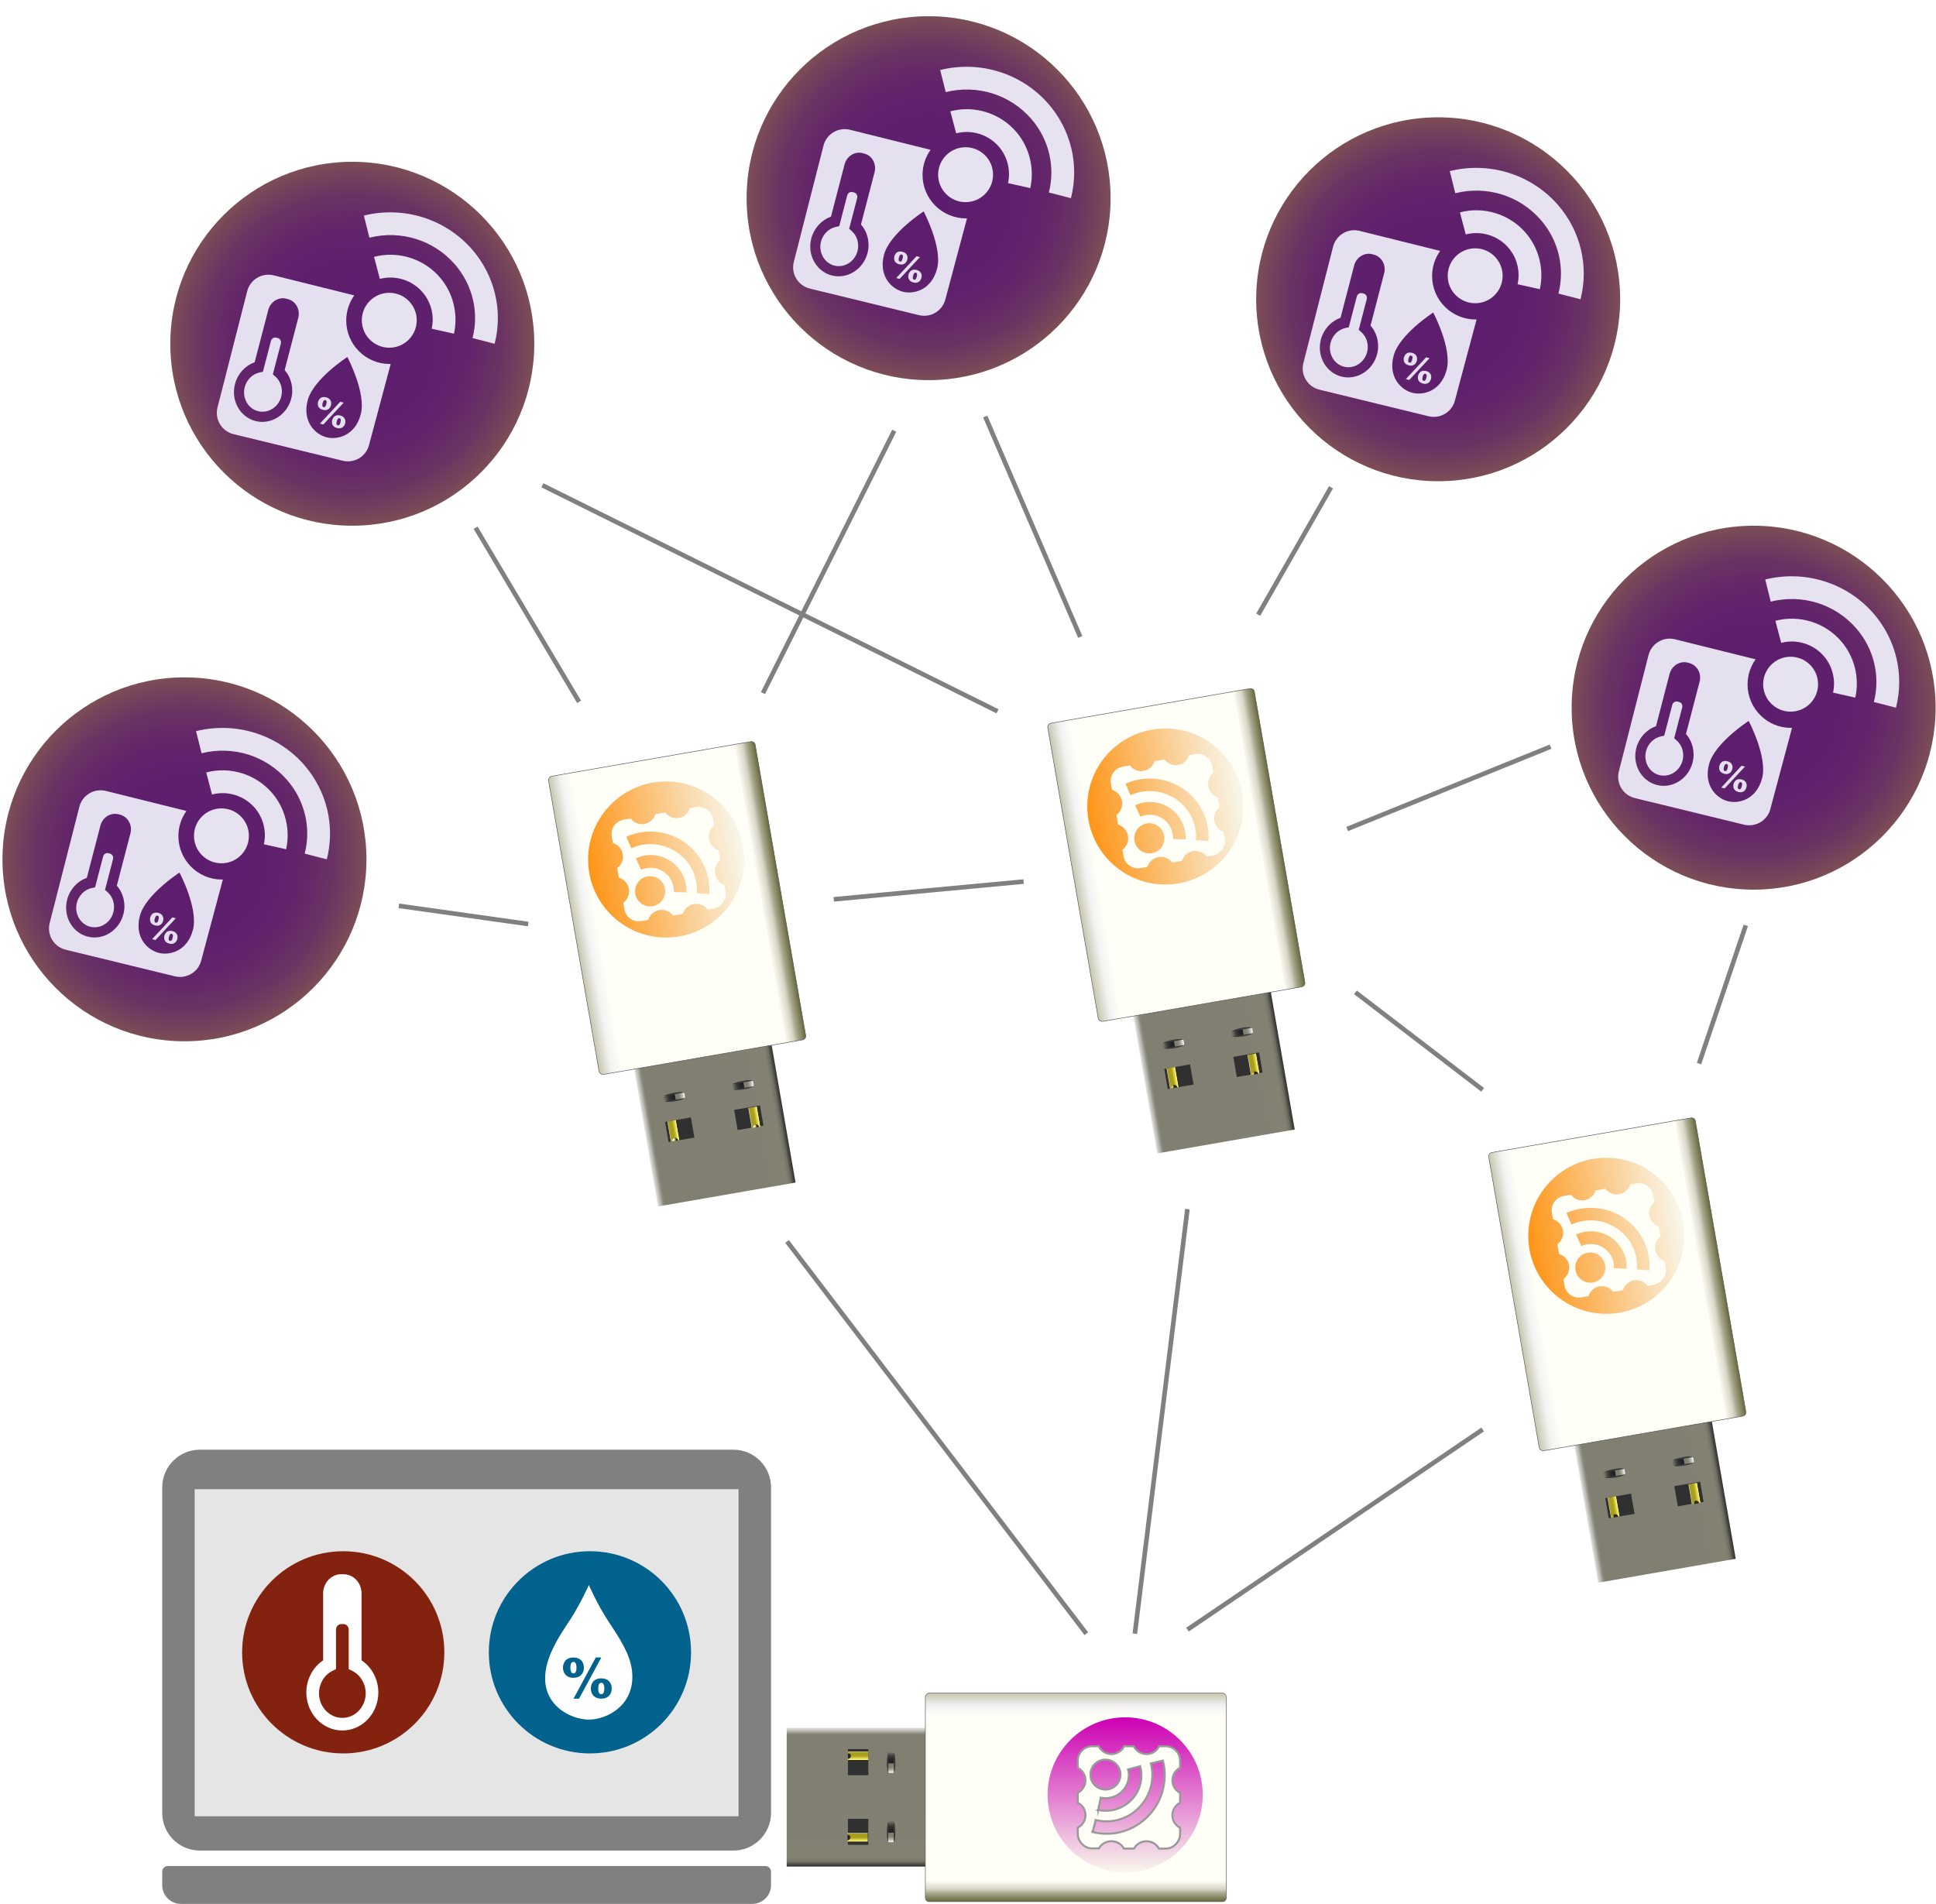 <?xml version="1.0" encoding="UTF-8"?><svg id="a" xmlns="http://www.w3.org/2000/svg" xmlns:xlink="http://www.w3.org/1999/xlink" viewBox="0 0 957.41 941.65"><defs><style>.by,.bz,.ca,.cb,.cc,.cd,.ce{stroke-miterlimit:10;}.by,.cc{fill:none;}.by,.cd{stroke:gray;stroke-width:2.27px;}.cf{filter:url(#bu);}.bz{fill:url(#m);}.bz,.ca,.cb,.ce{stroke:#585858;}.bz,.ca,.ce{stroke-width:.27px;}.ca{fill:url(#z);}.cg{filter:url(#ao);}.cg,.ch,.ci,.cj,.ck,.cl,.cm,.cn,.co,.cp,.cq,.cr,.cs,.ct,.cu,.cv,.cw,.cx,.cy,.cz,.da,.db,.dc,.dd,.de,.df,.dg,.dh,.di,.dj,.dk,.dl,.dm,.dn,.do,.dp,.dq,.dr,.ds,.dt,.du,.dv,.dw,.dx,.dy,.dz,.ea,.eb,.ec,.ed,.ee,.ef,.eg,.eh,.ei,.ej,.ek,.el{stroke-width:0px;}.cg,.ch,.cj,.cp{fill:#fffef7;}.ch{filter:url(#ab);}.ci{opacity:.5;}.ci,.cd{fill:#ccc;}.cj{filter:url(#o);}.cb{fill:url(#bs);stroke-width:.26px;}.cc{stroke:#999;}.ce{fill:url(#am);}.ck{fill:#83230f;}.cl{fill:gray;}.cm{fill:#3b3b3b;}.cn{fill:#303030;}.co{fill:#fff;}.cq{fill:#e6e2f0;}.cr{fill:#e5e0ef;}.cs{fill:#00628d;}.ct{fill:url(#ah);}.cu{fill:url(#ag);}.cv{fill:url(#aa);}.cw{fill:url(#af);}.cx{fill:url(#ae);}.cy{fill:url(#aj);}.cz{fill:url(#ai);}.da{fill:url(#ad);}.db{fill:url(#an);}.dc{fill:url(#at);}.dd{fill:url(#bj);}.de{fill:url(#bo);}.df{fill:url(#bm);}.dg{fill:url(#bn);}.dh{fill:url(#bk);}.di{fill:url(#bc);}.dj{fill:url(#bq);}.dk{fill:url(#br);}.dl{fill:url(#bt);}.dm{fill:url(#bl);}.dn{fill:url(#bp);}.do{fill:url(#az);}.dp{fill:url(#aw);}.dq{fill:url(#aq);}.dr{fill:url(#ak);}.ds{fill:url(#al);}.dt{fill:url(#v);}.du{fill:url(#e);}.dv{fill:url(#y);}.dw{fill:url(#x);}.dx{fill:url(#w);}.dy{fill:url(#u);}.dz{fill:url(#t);}.ea{fill:url(#f);}.eb{fill:url(#d);}.ec{fill:url(#s);}.ed{fill:url(#j);}.ee{fill:url(#q);}.ef{fill:url(#r);}.eg{fill:url(#i);}.eh{fill:url(#h);}.ei{fill:url(#g);}.ej{fill:url(#k);}.ek{fill:url(#n);}.el{fill:url(#l);}</style><linearGradient id="d" x1="301.81" y1="608.61" x2="301.81" y2="539.31" gradientTransform="translate(26.22 832.29) rotate(-90)" gradientUnits="userSpaceOnUse"><stop offset="0" stop-color="#222122"/><stop offset="0" stop-color="#302f2e"/><stop offset=".02" stop-color="#53524b"/><stop offset=".03" stop-color="#6d6c61"/><stop offset=".05" stop-color="#7d7c6d"/><stop offset=".06" stop-color="#828172"/><stop offset=".51" stop-color="#807f72"/><stop offset=".88" stop-color="#807f72"/><stop offset=".94" stop-color="#807f72"/><stop offset=".95" stop-color="#868579"/><stop offset=".96" stop-color="#96968b"/><stop offset=".97" stop-color="#b2b1a9"/><stop offset=".99" stop-color="#d7d7d3"/><stop offset="1" stop-color="#fff"/></linearGradient><linearGradient id="e" x1="319.08" y1="557.3" x2="319.08" y2="551.72" gradientTransform="translate(23.55 835.88) rotate(-90)" gradientUnits="userSpaceOnUse"><stop offset="0" stop-color="#222122"/><stop offset=".28" stop-color="#252424"/><stop offset=".47" stop-color="#2e2d2c"/><stop offset=".64" stop-color="#3d3c39"/><stop offset=".79" stop-color="#53524b"/><stop offset=".93" stop-color="#6e6d63"/><stop offset="1" stop-color="#807f72"/></linearGradient><linearGradient id="f" x1="319.11" y1="562.06" x2="319.11" y2="557.29" gradientTransform="translate(86.37 926.1) rotate(-99.86)" gradientUnits="userSpaceOnUse"><stop offset="0" stop-color="#fff"/><stop offset=".15" stop-color="#d7d7d3"/><stop offset=".31" stop-color="#b2b1a9"/><stop offset=".46" stop-color="#96968b"/><stop offset=".59" stop-color="#868579"/><stop offset=".68" stop-color="#807f72"/><stop offset="1" stop-color="#7e7d70"/></linearGradient><linearGradient id="g" x1="302.71" y1="555.75" x2="302.71" y2="551.36" gradientTransform="translate(26.37 835.8) rotate(-90)" gradientUnits="userSpaceOnUse"><stop offset="0" stop-color="#222122"/><stop offset="0" stop-color="#474530"/><stop offset=".02" stop-color="#7e7a44"/><stop offset=".03" stop-color="#aca655"/><stop offset=".05" stop-color="#d0c963"/><stop offset=".06" stop-color="#eae26c"/><stop offset=".07" stop-color="#faf172"/><stop offset=".08" stop-color="#fff674"/><stop offset=".32" stop-color="#ccc340"/><stop offset=".51" stop-color="#a99f1c"/><stop offset=".88" stop-color="#a89e1e"/><stop offset=".91" stop-color="#a89e1f"/><stop offset=".92" stop-color="#aba127"/><stop offset=".93" stop-color="#b4ab3d"/><stop offset=".95" stop-color="#c1ba61"/><stop offset=".97" stop-color="#d5d092"/><stop offset=".99" stop-color="#edebd1"/><stop offset="1" stop-color="#fff"/></linearGradient><radialGradient id="h" cx="298.38" cy="538.46" fx="298.38" fy="538.46" r="1.81" gradientTransform="translate(41.28 933.93) rotate(-99.86) scale(1 1.11)" gradientUnits="userSpaceOnUse"><stop offset=".22" stop-color="#fff"/><stop offset=".26" stop-color="#f9f8f0"/><stop offset=".33" stop-color="#eae7c7"/><stop offset=".42" stop-color="#d1cc86"/><stop offset=".53" stop-color="#afa62c"/><stop offset=".55" stop-color="#a99f1c"/><stop offset=".64" stop-color="#857d1d"/><stop offset=".83" stop-color="#292821"/><stop offset=".84" stop-color="#282721"/></radialGradient><linearGradient id="i" x1="319.04" y1="591.75" x2="319.04" y2="586.17" gradientTransform="translate(23.05 829.98) rotate(-90)" xlink:href="#e"/><linearGradient id="j" x1="319.04" y1="596.51" x2="319.04" y2="591.75" xlink:href="#f"/><linearGradient id="k" x1="302.45" y1="596.33" x2="302.45" y2="591.94" gradientTransform="translate(25.82 828.85) rotate(-90)" xlink:href="#g"/><radialGradient id="l" cx="298.14" cy="587.55" fx="298.14" fy="587.55" r="1.81" gradientTransform="translate(27.44 936.34) rotate(-99.86) scale(1 1.11)" xlink:href="#h"/><linearGradient id="m" x1="410.99" y1="626.05" x2="410.99" y2="522.33" gradientTransform="translate(86.37 926.1) rotate(-99.86)" gradientUnits="userSpaceOnUse"><stop offset="0" stop-color="#616135"/><stop offset="0" stop-color="#68683d"/><stop offset=".04" stop-color="#a8a78c"/><stop offset=".06" stop-color="#d7d6c6"/><stop offset=".09" stop-color="#f4f3e9"/><stop offset=".1" stop-color="#fffef7"/><stop offset=".89" stop-color="#fffef7"/><stop offset=".94" stop-color="#f2f2f2"/><stop offset="1" stop-color="#c7c6af"/></linearGradient><linearGradient id="n" x1="435.55" y1="611.54" x2="435.55" y2="534.37" gradientTransform="translate(86.37 926.1) rotate(-99.86)" gradientUnits="userSpaceOnUse"><stop offset="0" stop-color="#f8f7ec"/><stop offset="1" stop-color="#fe9517"/></linearGradient><filter id="o"><feGaussianBlur in="SourceAlpha" result="blur" stdDeviation="2"/><feOffset dx="2" dy="2" in="blur" result="offsetBlurredAlpha"/><feMerge><feMergeNode in="offsetBlurredAlpha"/><feMergeNode in="SourceGraphic"/></feMerge></filter><linearGradient id="q" x1="318.24" y1="360.9" x2="318.24" y2="291.61" gradientTransform="translate(27.07 874.94) rotate(-90)" xlink:href="#d"/><linearGradient id="r" x1="335.5" y1="309.59" x2="335.5" y2="304.01" gradientTransform="translate(24.4 878.53) rotate(-90)" xlink:href="#e"/><linearGradient id="s" x1="335.54" y1="314.35" x2="335.54" y2="309.59" xlink:href="#f"/><linearGradient id="t" x1="319.13" y1="308.04" x2="319.13" y2="303.65" gradientTransform="translate(27.21 878.45) rotate(-90)" xlink:href="#g"/><radialGradient id="u" cx="314.81" cy="315.9" fx="314.81" fy="315.9" r="1.81" xlink:href="#h"/><linearGradient id="v" x1="335.47" y1="344.05" x2="335.47" y2="338.47" gradientTransform="translate(23.89 872.63) rotate(-90)" xlink:href="#e"/><linearGradient id="w" x1="335.47" y1="348.81" x2="335.47" y2="344.04" xlink:href="#f"/><linearGradient id="x" x1="318.87" y1="348.62" x2="318.87" y2="344.23" gradientTransform="translate(26.66 871.5) rotate(-90)" xlink:href="#g"/><radialGradient id="y" cx="314.57" cy="364.99" fx="314.57" fy="364.99" r="1.81" gradientTransform="translate(27.44 936.34) rotate(-99.86) scale(1 1.11)" xlink:href="#h"/><linearGradient id="z" x1="427.42" y1="378.34" x2="427.42" y2="274.62" xlink:href="#m"/><linearGradient id="aa" x1="451.98" y1="363.83" x2="451.98" y2="286.66" xlink:href="#n"/><filter id="ab"><feGaussianBlur in="SourceAlpha" result="blur" stdDeviation="2"/><feOffset dx="2" dy="2" in="blur" result="offsetBlurredAlpha"/><feMerge><feMergeNode in="offsetBlurredAlpha"/><feMergeNode in="SourceGraphic"/></feMerge></filter><linearGradient id="ad" x1="55.28" y1="787.12" x2="55.28" y2="717.82" gradientTransform="translate(65.79 798.09) rotate(-90)" xlink:href="#d"/><linearGradient id="ae" x1="72.54" y1="735.81" x2="72.54" y2="730.23" gradientTransform="translate(63.12 801.68) rotate(-90)" xlink:href="#e"/><linearGradient id="af" x1="72.58" y1="740.56" x2="72.58" y2="735.8" xlink:href="#f"/><linearGradient id="ag" x1="56.18" y1="734.26" x2="56.18" y2="729.87" gradientTransform="translate(65.94 801.6) rotate(-90)" xlink:href="#g"/><radialGradient id="ah" cx="51.85" cy="698.85" fx="51.85" fy="698.85" r="1.81" xlink:href="#h"/><linearGradient id="ai" x1="72.51" y1="770.26" x2="72.51" y2="764.68" gradientTransform="translate(62.62 795.78) rotate(-90)" xlink:href="#e"/><linearGradient id="aj" x1="72.51" y1="775.02" x2="72.51" y2="770.26" xlink:href="#f"/><linearGradient id="ak" x1="55.91" y1="774.84" x2="55.91" y2="770.45" gradientTransform="translate(65.39 794.65) rotate(-90)" xlink:href="#g"/><radialGradient id="al" cx="51.61" cy="747.93" fx="51.61" fy="747.93" r="1.81" gradientTransform="translate(27.44 936.34) rotate(-99.86) scale(1 1.11)" xlink:href="#h"/><linearGradient id="am" x1="164.46" y1="804.56" x2="164.46" y2="700.84" xlink:href="#m"/><linearGradient id="an" x1="189.02" y1="790.05" x2="189.02" y2="712.88" xlink:href="#n"/><filter id="ao"><feGaussianBlur in="SourceAlpha" result="blur" stdDeviation="2"/><feOffset dx="2" dy="2" in="blur" result="offsetBlurredAlpha"/><feMerge><feMergeNode in="offsetBlurredAlpha"/><feMergeNode in="SourceGraphic"/></feMerge></filter><radialGradient id="aq" cx="174.22" cy="170.02" fx="174.22" fy="170.02" r="90" gradientUnits="userSpaceOnUse"><stop offset="0" stop-color="#5d1d6f"/><stop offset=".45" stop-color="#5e1f6d"/><stop offset=".66" stop-color="#63266a"/><stop offset=".82" stop-color="#6b3363"/><stop offset=".95" stop-color="#76455a"/><stop offset="1" stop-color="#7c4e56"/></radialGradient><radialGradient id="at" cx="91.22" cy="425.02" fx="91.22" fy="425.02" xlink:href="#aq"/><radialGradient id="aw" cx="459.22" cy="98.02" fx="459.22" fy="98.02" xlink:href="#aq"/><radialGradient id="az" cx="711.22" cy="148.02" fx="711.22" fy="148.02" xlink:href="#aq"/><radialGradient id="bc" cx="867.22" cy="350.02" fx="867.22" fy="350.02" xlink:href="#aq"/><linearGradient id="bj" x1="423.48" y1="923.19" x2="423.48" y2="854.3" gradientTransform="matrix(1,0,0,1,0,0)" xlink:href="#d"/><linearGradient id="bk" x1="440.64" y1="872.18" x2="440.64" y2="866.63" gradientTransform="matrix(1,0,0,1,0,0)" xlink:href="#e"/><linearGradient id="bl" x1="440.68" y1="876.91" x2="440.68" y2="872.17" gradientTransform="matrix(1,0,0,1,0,0)" xlink:href="#f"/><linearGradient id="bm" x1="424.37" y1="870.64" x2="424.37" y2="866.28" gradientTransform="matrix(1,0,0,1,0,0)" xlink:href="#g"/><radialGradient id="bn" cx="420.07" cy="821.39" fx="420.07" fy="821.39" r="1.8" gradientTransform="translate(0 -45.76) scale(1 1.11)" xlink:href="#h"/><linearGradient id="bo" x1="440.61" y1="906.43" x2="440.61" y2="900.88" gradientTransform="matrix(1,0,0,1,0,0)" xlink:href="#e"/><linearGradient id="bp" x1="440.61" y1="911.17" x2="440.61" y2="906.43" gradientTransform="matrix(1,0,0,1,0,0)" xlink:href="#f"/><linearGradient id="bq" x1="424.11" y1="910.98" x2="424.11" y2="906.62" gradientTransform="matrix(1,0,0,1,0,0)" xlink:href="#g"/><radialGradient id="br" cx="419.83" cy="870.27" fx="419.83" fy="870.27" r="1.8" gradientTransform="translate(0 -59.81) scale(1 1.11)" xlink:href="#h"/><linearGradient id="bs" x1="532.02" y1="940.53" x2="532.02" y2="837.42" gradientTransform="matrix(1,0,0,1,0,0)" xlink:href="#m"/><linearGradient id="bt" x1="556.43" y1="926.1" x2="556.43" y2="849.39" gradientUnits="userSpaceOnUse"><stop offset="0" stop-color="#f8f7ec"/><stop offset="1" stop-color="#cd00b4"/></linearGradient><filter id="bu"><feGaussianBlur in="SourceAlpha" result="blur" stdDeviation="2"/><feOffset dx="2" dy="2" in="blur" result="offsetBlurredAlpha"/><feMerge><feMergeNode in="offsetBlurredAlpha"/><feMergeNode in="SourceGraphic"/></feMerge></filter></defs><g id="b"><line class="by" x1="235.22" y1="261.02" x2="286.37" y2="347.13"/><line class="by" x1="389.22" y1="614.02" x2="537.22" y2="808.02"/><line class="by" x1="733.22" y1="707.02" x2="587.22" y2="806.02"/><line class="by" x1="622.22" y1="304.02" x2="658.22" y2="241.02"/><line class="by" x1="587.22" y1="598.02" x2="561.22" y2="808.02"/><line class="by" x1="534.22" y1="315.02" x2="487.22" y2="206.02"/><line class="by" x1="666.22" y1="410.02" x2="766.79" y2="369.31"/><line class="by" x1="197.22" y1="448.02" x2="261.22" y2="457.02"/><g id="c"><rect class="eb" x="565.54" y="495.84" width="69.29" height="69.29" transform="translate(-81.96 110.58) rotate(-9.86)"/><rect class="cn" x="576.51" y="527.5" width="12.96" height="10.12" transform="translate(-82.57 107.67) rotate(-9.86)"/><rect class="cn" x="610.66" y="521.57" width="12.96" height="10.12" transform="translate(-81.05 113.43) rotate(-9.86)"/><path class="cm" d="M585.36,514.66l.28,1.64c.08.45-.27.74-.66.94-1.89.96-5.61,1.64-8.59,1.49-.43-.02-.87-.21-.94-.66l-.28-1.64c-.08-.45.27-.71.66-.94,1.72-.96,7.67-2,8.59-1.49.4.23.87.21.94.66Z"/><rect class="du" x="575.27" y="515.45" width="5.58" height="2.71" transform="translate(-79.94 106.59) rotate(-9.86)"/><path class="ea" d="M585.35,514.59l.3,1.74c.05.29-.14.52-.4.57l-4.18.73s-.03,0-.04-.03l-.46-2.64,4.28-.74c.23,0,.46.15.5.38Z"/><rect class="ei" x="577.73" y="528.04" width="4.37" height="10.12" transform="translate(-82.7 107.15) rotate(-9.86)"/><path class="eh" d="M579.33,538.33c-.14-.8.39-1.56,1.2-1.7s1.56.39,1.7,1.2"/><path class="cm" d="M619.32,508.79l.28,1.64c.08.45-.27.74-.66.94-1.89.96-5.61,1.64-8.59,1.49-.43-.02-.87-.21-.94-.66l-.28-1.64c-.08-.45.27-.71.66-.94,1.72-.96,7.67-2,8.59-1.49.37.23.87.21.94.66Z"/><rect class="eg" x="609.23" y="509.58" width="5.58" height="2.71" transform="translate(-78.44 112.32) rotate(-9.86)"/><path class="ed" d="M619.31,508.76l.3,1.74c.05.29-.14.52-.4.57l-4.18.73s-.03,0-.04-.03l-.46-2.64,4.28-.74c.23,0,.45.12.5.38Z"/><rect class="ej" x="617.74" y="521.35" width="4.37" height="10.12" transform="translate(-80.97 113.9) rotate(-9.86)"/><path class="el" d="M619.35,531.64c-.14-.8.39-1.56,1.2-1.7s1.56.39,1.7,1.2"/><path class="bz" d="M620.3,341.98l25.02,144c.17.98-.55,1.9-1.62,2.09l-98.17,17.06c-1.16.2-2.24-.49-2.42-1.54l-24.96-143.67c-.18-1.05.61-2.06,1.76-2.27l98.19-17.06c1.04-.21,2.04.45,2.2,1.4Z"/><circle class="ek" cx="576.29" cy="398.89" r="38.59"/><path class="cj" d="M598.52,404.02c-.44-2.55.52-5.13,2.56-6.74l-.86-4.96c-3.7-1.3-5.63-5.35-4.36-9.05.44-1.24,1.19-2.34,2.24-3.18l-.62-3.56c-.62-3.56-4.62-6.22-8.24-5.59l-3.16.55c-1.14,3.71-5.05,5.76-8.72,4.62-1.42-.44-2.64-1.33-3.53-2.49l-4.84.84c-1.14,3.71-5.05,5.76-8.72,4.62-1.42-.44-2.64-1.33-3.53-2.49l-3.53.61c-3.89.68-6.51,4.39-5.82,8.31l.55,3.19c3.7,1.08,5.82,5,4.74,8.7-.43,1.48-1.33,2.8-2.58,3.71l.83,4.77c3.7,1.08,5.82,5,4.74,8.7-.43,1.48-1.33,2.8-2.58,3.71l.55,3.19c.68,3.92,4.39,6.54,8.29,5.86l3.53-.61c1.14-3.71,5.05-5.76,8.72-4.62,1.42.44,2.64,1.33,3.53,2.49l4.84-.84c1.14-3.71,5.05-5.76,8.72-4.62,1.42.44,2.64,1.33,3.53,2.49l3.07-.53c3.62-.63,6.49-4.51,5.87-8.04l-.62-3.56c-2.41-.87-4.15-2.98-4.59-5.5ZM567.67,419.97c-4.04.7-7.9-2.01-8.61-6.09-.71-4.08,2.01-7.93,6.05-8.63s7.9,2.01,8.61,6.09h0c.71,4.08-2.01,7.93-6.05,8.63l-.09.02.09-.02ZM584.32,413.16l-6.21-.21c.25-6.34-4.67-11.72-10.98-12-1.77-.07-3.56.27-5.18.99l-2.61-5.66c8.84-4.11,19.33-.19,23.41,8.68,1.2,2.58,1.72,5.4,1.62,8.24l-.04-.06h0ZM595.71,414l-6.26-.48c.55-7.3-2.51-14.45-8.23-19.03-6.82-5.55-16.16-6.81-24.18-3.19l-2.43-5.69c4.97-2.21,10.47-3.01,15.86-2.29,5.35.7,10.43,2.89,14.63,6.32,7.29,5.91,11.23,15.03,10.51,24.4l.09-.05Z"/></g><g id="p"><rect class="ee" x="318.68" y="522.06" width="69.29" height="69.29" transform="translate(-90.09 68.71) rotate(-9.86)"/><rect class="cn" x="329.65" y="553.73" width="12.96" height="10.12" transform="translate(-90.7 65.79) rotate(-9.86)"/><rect class="cn" x="363.8" y="547.79" width="12.96" height="10.12" transform="translate(-89.18 71.55) rotate(-9.86)"/><path class="cm" d="M338.5,540.88l.28,1.64c.08.45-.27.74-.66.94-1.89.96-5.61,1.64-8.59,1.49-.43-.02-.87-.21-.94-.66l-.28-1.64c-.08-.45.27-.71.66-.94,1.72-.96,7.67-2,8.59-1.49.4.23.87.21.94.66Z"/><rect class="ef" x="328.41" y="541.67" width="5.58" height="2.71" transform="translate(-88.08 64.72) rotate(-9.86)"/><path class="ec" d="M338.49,540.82l.3,1.74c.05.29-.14.52-.4.57l-4.18.73s-.03,0-.04-.03l-.46-2.64,4.28-.74c.23,0,.46.15.5.38Z"/><rect class="dz" x="330.87" y="554.26" width="4.37" height="10.12" transform="translate(-90.84 65.28) rotate(-9.86)"/><path class="dy" d="M332.47,564.55c-.14-.8.39-1.56,1.2-1.7s1.56.39,1.7,1.2"/><path class="cm" d="M372.46,535.01l.28,1.64c.08.45-.27.74-.66.94-1.89.96-5.61,1.64-8.59,1.49-.43-.02-.87-.21-.94-.66l-.28-1.64c-.08-.45.27-.71.66-.94,1.72-.96,7.67-2,8.59-1.49.37.23.87.21.94.66Z"/><rect class="dt" x="362.37" y="535.8" width="5.58" height="2.71" transform="translate(-86.57 70.45) rotate(-9.86)"/><path class="dx" d="M372.45,534.98l.3,1.74c.05.29-.14.52-.4.57l-4.18.73s-.03,0-.04-.03l-.46-2.64,4.28-.74c.23,0,.45.12.5.38Z"/><rect class="dw" x="370.88" y="547.57" width="4.37" height="10.12" transform="translate(-89.1 72.03) rotate(-9.86)"/><path class="dv" d="M372.49,557.87c-.14-.8.39-1.56,1.2-1.7s1.56.39,1.7,1.2"/><path class="ca" d="M373.44,368.21l25.02,144c.17.98-.55,1.9-1.62,2.09l-98.17,17.06c-1.16.2-2.24-.49-2.42-1.54l-24.96-143.67c-.18-1.05.61-2.06,1.76-2.27l98.19-17.06c1.04-.21,2.04.45,2.2,1.4Z"/><circle class="cv" cx="329.43" cy="425.11" r="38.59"/><path class="ch" d="M351.66,430.24c-.44-2.55.52-5.13,2.56-6.74l-.86-4.96c-3.7-1.3-5.63-5.35-4.36-9.05.44-1.24,1.19-2.34,2.24-3.18l-.62-3.56c-.62-3.56-4.62-6.22-8.24-5.59l-3.16.55c-1.14,3.71-5.05,5.76-8.72,4.62-1.42-.44-2.64-1.33-3.53-2.49l-4.84.84c-1.14,3.71-5.05,5.76-8.72,4.62-1.42-.44-2.64-1.33-3.53-2.49l-3.53.61c-3.89.68-6.51,4.39-5.82,8.31l.55,3.19c3.7,1.08,5.82,5,4.74,8.7-.43,1.48-1.33,2.8-2.58,3.71l.83,4.77c3.7,1.08,5.82,5,4.74,8.7-.43,1.48-1.33,2.8-2.58,3.71l.55,3.19c.68,3.92,4.39,6.54,8.29,5.86l3.53-.61c1.14-3.71,5.05-5.76,8.72-4.62,1.42.44,2.64,1.33,3.53,2.49l4.84-.84c1.14-3.71,5.05-5.76,8.72-4.62,1.42.44,2.64,1.33,3.53,2.49l3.07-.53c3.62-.63,6.49-4.51,5.87-8.04l-.62-3.56c-2.41-.87-4.15-2.98-4.59-5.5ZM320.81,446.19c-4.04.7-7.9-2.01-8.61-6.09-.71-4.08,2.01-7.93,6.05-8.63s7.9,2.01,8.61,6.09h0c.71,4.08-2.01,7.93-6.05,8.63l-.09.02.09-.02ZM337.46,439.39l-6.21-.21c.25-6.34-4.67-11.72-10.98-12-1.77-.07-3.56.27-5.18.99l-2.61-5.66c8.84-4.11,19.33-.19,23.41,8.68,1.2,2.58,1.72,5.4,1.62,8.24l-.04-.06h0ZM348.85,440.23l-6.26-.48c.55-7.3-2.51-14.45-8.23-19.03-6.82-5.55-16.16-6.81-24.18-3.19l-2.43-5.69c4.97-2.21,10.47-3.01,15.86-2.29,5.35.7,10.43,2.89,14.63,6.32,7.29,5.91,11.23,15.03,10.51,24.4l.09-.05Z"/></g><line class="by" x1="412.3" y1="444.8" x2="506.22" y2="436.02"/><line class="by" x1="268.22" y1="240.02" x2="493.3" y2="351.8"/><line class="by" x1="377.3" y1="342.8" x2="442.22" y2="213.02"/><line class="by" x1="670.3" y1="490.8" x2="733.22" y2="539.02"/><g id="ac"><rect class="da" x="783.62" y="708.17" width="69.29" height="69.29" transform="translate(-115.09 151.05) rotate(-9.86)"/><rect class="cn" x="794.59" y="739.83" width="12.96" height="10.12" transform="translate(-115.7 148.14) rotate(-9.86)"/><rect class="cn" x="828.74" y="733.9" width="12.96" height="10.12" transform="translate(-114.18 153.9) rotate(-9.86)"/><path class="cm" d="M803.44,726.99l.28,1.64c.08.45-.27.74-.66.94-1.89.96-5.61,1.64-8.59,1.49-.43-.02-.87-.21-.94-.66l-.28-1.64c-.08-.45.27-.71.66-.94,1.72-.96,7.67-2,8.59-1.49.4.23.87.21.94.66Z"/><rect class="cx" x="793.35" y="727.78" width="5.58" height="2.71" transform="translate(-113.07 147.06) rotate(-9.86)"/><path class="cw" d="M803.43,726.93l.3,1.74c.05.29-.14.52-.4.57l-4.18.73s-.03,0-.04-.03l-.46-2.64,4.28-.74c.23,0,.46.15.5.38Z"/><rect class="cu" x="795.81" y="740.37" width="4.37" height="10.12" transform="translate(-115.83 147.62) rotate(-9.86)"/><path class="ct" d="M797.41,750.66c-.14-.8.39-1.56,1.2-1.7s1.56.39,1.7,1.2"/><path class="cm" d="M837.4,721.12l.28,1.64c.08.45-.27.74-.66.94-1.89.96-5.61,1.64-8.59,1.49-.43-.02-.87-.21-.94-.66l-.28-1.64c-.08-.45.27-.71.66-.94,1.72-.96,7.67-2,8.59-1.49.37.23.87.21.94.66Z"/><rect class="cz" x="827.31" y="721.91" width="5.58" height="2.71" transform="translate(-111.57 152.79) rotate(-9.86)"/><path class="cy" d="M837.39,721.09l.3,1.74c.05.29-.14.52-.4.57l-4.18.73s-.03,0-.04-.03l-.46-2.64,4.28-.74c.23,0,.45.12.5.38Z"/><rect class="dr" x="835.82" y="733.68" width="4.37" height="10.12" transform="translate(-114.1 154.37) rotate(-9.86)"/><path class="ds" d="M837.43,743.97c-.14-.8.39-1.56,1.2-1.7s1.56.39,1.7,1.2"/><path class="ce" d="M838.38,554.32l25.02,144c.17.98-.55,1.9-1.62,2.09l-98.17,17.06c-1.16.2-2.24-.49-2.42-1.54l-24.96-143.67c-.18-1.05.61-2.06,1.76-2.27l98.19-17.06c1.04-.21,2.04.45,2.2,1.4Z"/><circle class="db" cx="794.37" cy="611.22" r="38.59"/><path class="cg" d="M816.6,616.35c-.44-2.55.52-5.13,2.56-6.74l-.86-4.96c-3.7-1.3-5.63-5.35-4.36-9.05.44-1.24,1.19-2.34,2.24-3.18l-.62-3.56c-.62-3.56-4.62-6.22-8.24-5.59l-3.16.55c-1.14,3.71-5.05,5.76-8.72,4.62-1.42-.44-2.64-1.33-3.53-2.49l-4.84.84c-1.14,3.71-5.05,5.76-8.72,4.62-1.42-.44-2.64-1.33-3.53-2.49l-3.53.61c-3.89.68-6.51,4.39-5.82,8.31l.55,3.19c3.7,1.08,5.82,5,4.74,8.7-.43,1.48-1.33,2.8-2.58,3.71l.83,4.77c3.7,1.08,5.82,5,4.74,8.7-.43,1.48-1.33,2.8-2.58,3.71l.55,3.19c.68,3.92,4.39,6.54,8.29,5.86l3.53-.61c1.14-3.71,5.05-5.76,8.72-4.62,1.42.44,2.64,1.33,3.53,2.49l4.84-.84c1.14-3.71,5.05-5.76,8.72-4.62,1.42.44,2.64,1.33,3.53,2.49l3.07-.53c3.62-.63,6.49-4.51,5.87-8.04l-.62-3.56c-2.41-.87-4.15-2.98-4.59-5.5ZM785.75,632.3c-4.04.7-7.9-2.01-8.61-6.09-.71-4.08,2.01-7.93,6.05-8.63s7.9,2.01,8.61,6.09h0c.71,4.08-2.01,7.93-6.05,8.63l-.09.02.09-.02ZM802.4,625.49l-6.21-.21c.25-6.34-4.67-11.72-10.98-12-1.77-.07-3.56.27-5.18.99l-2.61-5.66c8.84-4.11,19.33-.19,23.41,8.68,1.2,2.58,1.72,5.4,1.62,8.24l-.04-.06h0ZM813.79,626.33l-6.26-.48c.55-7.3-2.51-14.45-8.23-19.03-6.82-5.55-16.16-6.81-24.18-3.19l-2.43-5.69c4.97-2.21,10.47-3.01,15.86-2.29,5.35.7,10.43,2.89,14.63,6.32,7.29,5.91,11.23,15.03,10.51,24.4l.09-.05Z"/></g><line class="cd" x1="863.34" y1="457.69" x2="840.22" y2="526.02"/><g id="ap"><circle class="dq" cx="174.22" cy="170.02" r="90"/><path class="cr" d="M134.93,185.15l3.97-15.23c.31-1.2-.36-2.41-1.49-2.71l-.81-.21c-1.13-.3-2.31.44-2.62,1.64l-3.97,15.23-1.57.33c-3.55.75-6.46,3.61-7.42,7.27-1.37,5.26,1.57,10.59,6.54,11.88s10.14-1.93,11.51-7.18c.95-3.67-.19-7.58-2.93-9.97l-1.21-1.06Z"/><g id="ar"><polygon class="cr" points="168.26 198.72 158.21 209.51 159.89 209.95 169.95 199.16 168.26 198.72"/><path class="cr" d="M170.39,206.96c-.42-.71-1.12-1.2-2.11-1.45-.66-.17-1.28-.19-1.84-.05-.56.14-1.02.42-1.39.85-.36.43-.62.92-.76,1.47-.14.55-.16,1.1-.05,1.65.11.55.37,1.02.8,1.42.42.4.96.68,1.63.85.99.26,1.84.18,2.55-.24.71-.42,1.19-1.09,1.44-2.03.24-.94.16-1.76-.26-2.47ZM168.39,208.86c-.17.66-.4,1.12-.7,1.36-.19.16-.42.2-.68.13-.27-.07-.44-.22-.53-.45-.14-.36-.12-.86.06-1.53.17-.66.4-1.12.7-1.36.19-.16.41-.21.68-.14.27.07.45.22.53.45.13.36.12.87-.06,1.54Z"/><path class="cr" d="M163.39,197.96c-.42-.71-1.12-1.2-2.11-1.45-.66-.17-1.28-.19-1.84-.05-.56.14-1.02.42-1.39.85-.36.43-.62.92-.76,1.47-.14.55-.16,1.1-.05,1.65.11.55.37,1.02.8,1.42.42.4.96.68,1.63.85.99.26,1.84.18,2.55-.24.71-.42,1.19-1.09,1.44-2.03.24-.94.16-1.76-.26-2.47ZM161.39,199.86c-.17.66-.4,1.12-.7,1.36-.19.16-.42.2-.68.13-.27-.07-.44-.22-.53-.45-.14-.36-.12-.86.06-1.53.17-.66.4-1.12.7-1.36.19-.16.41-.21.68-.14.27.07.45.22.53.45.13.36.12.87-.06,1.54Z"/><path class="cr" d="M192.72,180.02c-11.87,0-21.5-9.63-21.5-21.5,0-4.63,1.48-8.91,3.97-12.42l-40.03-9.96c-5.84-1.34-11.65,2.31-12.98,8.15l-14.68,57.49c-1.34,5.84,2.31,11.65,8.15,12.98l53.96,13.15c5.84,1.34,11.65-2.31,12.98-8.15l10.62-39.77c-.16,0-.32.02-.48.02ZM147.5,157.19l-6.73,25.86c3.29,3.71,4.57,9.06,3.25,14.11-2.11,8.1-10.06,13.07-17.73,11.07-7.67-2-12.19-10.21-10.08-18.31,1.32-5.05,5.04-9.1,9.72-10.73l6.73-25.86c1.06-4.09,5.08-6.6,8.95-5.59l.8.21c3.87,1.01,6.15,5.15,5.09,9.24ZM178.42,204.87c-2.75,10.57-11.48,12.83-16.99,11.4-5.51-1.44-12.03-7.66-9.27-18.24,2.75-10.57,19.61-21.46,19.61-21.46,0,0,9.41,17.72,6.66,28.3Z"/></g><path class="cq" d="M192.51,171.98c-7.5,0-13.58-6.08-13.58-13.58s6.08-13.58,13.58-13.58,13.58,6.08,13.58,13.58-6.08,13.58-13.58,13.58Z"/><path class="cq" d="M224.5,165.04l-11.01-2.46c1.4-6.28-.23-12.96-4.37-17.87-5.18-6.14-13.53-8.79-21.27-6.76l-2.87-10.91c11.93-3.14,24.79.94,32.76,10.39,6.39,7.58,8.92,17.9,6.76,27.59Z"/><path class="cq" d="M244.61,170.02l-10.92-2.81c3.29-12.78.02-26.41-8.73-36.45-10.47-12.02-26.68-17.08-42.28-13.2l-2.72-10.94c9.63-2.39,19.72-2.09,29.17.87,9.45,2.96,17.86,8.45,24.33,15.87,11.19,12.85,15.36,30.29,11.15,46.67Z"/></g><g id="as"><circle class="dc" cx="91.22" cy="425.02" r="90"/><path class="cr" d="M51.93,440.15l3.97-15.23c.31-1.2-.36-2.41-1.49-2.71l-.81-.21c-1.13-.3-2.31.44-2.62,1.64l-3.97,15.23-1.57.33c-3.55.75-6.46,3.61-7.42,7.27-1.37,5.26,1.57,10.59,6.54,11.88s10.14-1.93,11.51-7.18c.95-3.67-.19-7.58-2.93-9.97l-1.21-1.06Z"/><g id="au"><polygon class="cr" points="85.26 453.72 75.21 464.51 76.89 464.95 86.95 454.16 85.26 453.72"/><path class="cr" d="M87.39,461.96c-.42-.71-1.12-1.2-2.11-1.45-.66-.17-1.28-.19-1.84-.05-.56.14-1.02.42-1.39.85-.36.43-.62.92-.76,1.47-.14.55-.16,1.1-.05,1.65.11.55.37,1.02.8,1.42.42.4.96.68,1.63.85.99.26,1.84.18,2.55-.24.71-.42,1.19-1.09,1.44-2.03.24-.94.16-1.76-.26-2.47ZM85.39,463.86c-.17.66-.4,1.12-.7,1.36-.19.16-.42.2-.68.13-.27-.07-.44-.22-.53-.45-.14-.36-.12-.86.06-1.53.17-.66.4-1.12.7-1.36.19-.16.41-.21.68-.14.27.07.45.22.53.45.13.36.12.87-.06,1.54Z"/><path class="cr" d="M80.39,452.96c-.42-.71-1.12-1.2-2.11-1.45-.66-.17-1.28-.19-1.84-.05-.56.14-1.02.42-1.39.85-.36.43-.62.92-.76,1.47-.14.55-.16,1.1-.05,1.65.11.55.37,1.02.8,1.42.42.4.96.68,1.63.85.99.26,1.84.18,2.55-.24.71-.42,1.19-1.09,1.44-2.03.24-.94.16-1.76-.26-2.47ZM78.39,454.86c-.17.66-.4,1.12-.7,1.36-.19.16-.42.2-.68.13-.27-.07-.44-.22-.53-.45-.14-.36-.12-.86.06-1.53.17-.66.4-1.12.7-1.36.19-.16.41-.21.68-.14.27.07.45.22.53.45.13.36.12.87-.06,1.54Z"/><path class="cr" d="M109.72,435.02c-11.87,0-21.5-9.63-21.5-21.5,0-4.63,1.48-8.91,3.97-12.42l-40.03-9.96c-5.84-1.34-11.65,2.31-12.98,8.15l-14.68,57.49c-1.34,5.84,2.31,11.65,8.15,12.98l53.96,13.15c5.84,1.34,11.65-2.31,12.98-8.15l10.62-39.77c-.16,0-.32.02-.48.02ZM64.5,412.19l-6.73,25.86c3.29,3.71,4.57,9.06,3.25,14.11-2.11,8.1-10.06,13.07-17.73,11.07-7.67-2-12.19-10.21-10.08-18.31,1.32-5.05,5.04-9.1,9.72-10.73l6.73-25.86c1.06-4.09,5.08-6.6,8.95-5.59l.8.21c3.87,1.01,6.15,5.15,5.09,9.24ZM95.42,459.87c-2.75,10.57-11.48,12.83-16.99,11.4-5.51-1.44-12.03-7.66-9.27-18.24,2.75-10.57,19.61-21.46,19.61-21.46,0,0,9.41,17.72,6.66,28.3Z"/></g><path class="cq" d="M109.51,426.98c-7.5,0-13.58-6.08-13.58-13.58s6.08-13.58,13.58-13.58,13.58,6.08,13.58,13.58-6.08,13.58-13.58,13.58Z"/><path class="cq" d="M141.5,420.04l-11.01-2.46c1.4-6.28-.23-12.96-4.37-17.87-5.18-6.14-13.53-8.79-21.27-6.76l-2.87-10.91c11.93-3.14,24.79.94,32.76,10.39,6.39,7.58,8.92,17.9,6.76,27.59Z"/><path class="cq" d="M161.61,425.02l-10.92-2.81c3.29-12.78.02-26.41-8.73-36.45-10.47-12.02-26.68-17.08-42.28-13.2l-2.72-10.94c9.63-2.39,19.72-2.09,29.17.87,9.45,2.96,17.86,8.45,24.33,15.87,11.19,12.85,15.36,30.29,11.15,46.67Z"/></g><g id="av"><circle class="dp" cx="459.22" cy="98.02" r="90"/><path class="cr" d="M419.93,113.15l3.97-15.23c.31-1.2-.36-2.41-1.49-2.71l-.81-.21c-1.13-.3-2.31.44-2.62,1.64l-3.97,15.23-1.57.33c-3.55.75-6.46,3.61-7.42,7.27-1.37,5.26,1.57,10.59,6.54,11.88s10.14-1.93,11.51-7.18c.95-3.67-.19-7.58-2.93-9.97l-1.21-1.06Z"/><g id="ax"><polygon class="cr" points="453.26 126.72 443.21 137.51 444.89 137.95 454.95 127.16 453.26 126.72"/><path class="cr" d="M455.39,134.96c-.42-.71-1.12-1.2-2.11-1.45-.66-.17-1.28-.19-1.84-.05-.56.14-1.02.42-1.39.85-.36.43-.62.92-.76,1.47-.14.55-.16,1.1-.05,1.65.11.55.37,1.02.8,1.42.42.4.96.68,1.63.85.99.26,1.84.18,2.55-.24.71-.42,1.19-1.09,1.44-2.03.24-.94.16-1.76-.26-2.47ZM453.39,136.86c-.17.66-.4,1.12-.7,1.36-.19.16-.42.2-.68.13-.27-.07-.44-.22-.53-.45-.14-.36-.12-.86.06-1.53.17-.66.4-1.12.7-1.36.19-.16.41-.21.68-.14.27.07.45.22.53.45.13.36.12.87-.06,1.54Z"/><path class="cr" d="M448.39,125.96c-.42-.71-1.12-1.2-2.11-1.45-.66-.17-1.28-.19-1.84-.05-.56.14-1.02.42-1.39.85-.36.43-.62.92-.76,1.47-.14.55-.16,1.1-.05,1.65.11.55.37,1.02.8,1.42.42.4.96.68,1.63.85.99.26,1.84.18,2.55-.24.71-.42,1.19-1.09,1.44-2.03.24-.94.16-1.76-.26-2.47ZM446.39,127.86c-.17.66-.4,1.12-.7,1.36-.19.16-.42.2-.68.13-.27-.07-.44-.22-.53-.45-.14-.36-.12-.86.06-1.53.17-.66.4-1.12.7-1.36.19-.16.41-.21.68-.14.27.07.45.22.53.45.13.36.12.87-.06,1.54Z"/><path class="cr" d="M477.72,108.02c-11.87,0-21.5-9.63-21.5-21.5,0-4.63,1.48-8.91,3.97-12.42l-40.03-9.96c-5.84-1.34-11.65,2.31-12.98,8.15l-14.68,57.49c-1.34,5.84,2.31,11.65,8.15,12.98l53.96,13.15c5.84,1.34,11.65-2.31,12.98-8.15l10.62-39.77c-.16,0-.32.02-.48.02ZM432.5,85.19l-6.73,25.86c3.29,3.71,4.57,9.06,3.25,14.11-2.11,8.1-10.06,13.07-17.73,11.07-7.67-2-12.19-10.21-10.08-18.31,1.32-5.05,5.04-9.1,9.72-10.73l6.73-25.86c1.06-4.09,5.08-6.6,8.95-5.59l.8.21c3.87,1.01,6.15,5.15,5.09,9.24ZM463.42,132.87c-2.75,10.57-11.48,12.83-16.99,11.4-5.51-1.44-12.03-7.66-9.27-18.24,2.75-10.57,19.61-21.46,19.61-21.46,0,0,9.41,17.72,6.66,28.3Z"/></g><path class="cq" d="M477.51,99.98c-7.5,0-13.58-6.08-13.58-13.58s6.08-13.58,13.58-13.58,13.58,6.08,13.58,13.58-6.08,13.58-13.58,13.58Z"/><path class="cq" d="M509.5,93.04l-11.01-2.46c1.4-6.28-.23-12.96-4.37-17.87-5.18-6.14-13.53-8.79-21.27-6.76l-2.87-10.91c11.93-3.14,24.79.94,32.76,10.39,6.39,7.58,8.92,17.9,6.76,27.59Z"/><path class="cq" d="M529.61,98.02l-10.92-2.81c3.29-12.78.02-26.41-8.73-36.45-10.47-12.02-26.68-17.08-42.28-13.2l-2.72-10.94c9.63-2.39,19.72-2.09,29.17.87,9.45,2.96,17.86,8.45,24.33,15.87,11.19,12.85,15.36,30.29,11.15,46.67Z"/></g><g id="ay"><circle class="do" cx="711.22" cy="148.02" r="90"/><path class="cr" d="M671.93,163.15l3.97-15.23c.31-1.2-.36-2.41-1.49-2.71l-.81-.21c-1.13-.3-2.31.44-2.62,1.64l-3.97,15.23-1.57.33c-3.55.75-6.46,3.61-7.42,7.27-1.37,5.26,1.57,10.59,6.54,11.88s10.14-1.93,11.51-7.18c.95-3.67-.19-7.58-2.93-9.97l-1.21-1.06Z"/><g id="ba"><polygon class="cr" points="705.26 176.72 695.21 187.51 696.89 187.95 706.95 177.16 705.26 176.72"/><path class="cr" d="M707.39,184.96c-.42-.71-1.12-1.2-2.11-1.45-.66-.17-1.28-.19-1.84-.05-.56.14-1.02.42-1.39.85-.36.43-.62.92-.76,1.47-.14.55-.16,1.1-.05,1.65.11.55.37,1.02.8,1.42.42.4.96.68,1.63.85.99.26,1.84.18,2.55-.24.71-.42,1.19-1.09,1.44-2.03.24-.94.16-1.76-.26-2.47ZM705.39,186.86c-.17.66-.4,1.12-.7,1.36-.19.16-.42.2-.68.13-.27-.07-.44-.22-.53-.45-.14-.36-.12-.86.06-1.53.17-.66.4-1.12.7-1.36.19-.16.41-.21.68-.14.27.07.45.22.53.45.13.36.12.87-.06,1.54Z"/><path class="cr" d="M700.39,175.96c-.42-.71-1.12-1.2-2.11-1.45-.66-.17-1.28-.19-1.84-.05-.56.14-1.02.42-1.39.85-.36.43-.62.92-.76,1.47-.14.55-.16,1.1-.05,1.65.11.55.37,1.02.8,1.42.42.4.96.68,1.63.85.99.26,1.84.18,2.55-.24.71-.42,1.19-1.09,1.44-2.03.24-.94.16-1.76-.26-2.47ZM698.39,177.86c-.17.66-.4,1.12-.7,1.36-.19.16-.42.2-.68.13-.27-.07-.44-.22-.53-.45-.14-.36-.12-.86.06-1.53.17-.66.4-1.12.7-1.36.19-.16.41-.21.68-.14.27.07.45.22.53.45.13.36.12.87-.06,1.54Z"/><path class="cr" d="M729.72,158.02c-11.87,0-21.5-9.63-21.5-21.5,0-4.63,1.48-8.91,3.97-12.42l-40.03-9.96c-5.84-1.34-11.65,2.31-12.98,8.15l-14.68,57.49c-1.34,5.84,2.31,11.65,8.15,12.98l53.96,13.15c5.84,1.34,11.65-2.31,12.98-8.15l10.62-39.77c-.16,0-.32.02-.48.02ZM684.5,135.19l-6.73,25.86c3.29,3.71,4.57,9.06,3.25,14.11-2.11,8.1-10.06,13.07-17.73,11.07-7.67-2-12.19-10.21-10.08-18.31,1.32-5.05,5.04-9.1,9.72-10.73l6.73-25.86c1.06-4.09,5.08-6.6,8.95-5.59l.8.21c3.87,1.01,6.15,5.15,5.09,9.24ZM715.42,182.87c-2.75,10.57-11.48,12.83-16.99,11.4-5.51-1.44-12.03-7.66-9.27-18.24,2.75-10.57,19.61-21.46,19.61-21.46,0,0,9.41,17.72,6.66,28.3Z"/></g><path class="cq" d="M729.51,149.98c-7.5,0-13.58-6.08-13.58-13.58s6.08-13.58,13.58-13.58,13.58,6.08,13.58,13.58-6.08,13.58-13.58,13.58Z"/><path class="cq" d="M761.5,143.04l-11.01-2.46c1.4-6.28-.23-12.96-4.37-17.87-5.18-6.14-13.53-8.79-21.27-6.76l-2.87-10.91c11.93-3.14,24.79.94,32.76,10.39,6.39,7.58,8.92,17.9,6.76,27.59Z"/><path class="cq" d="M781.61,148.02l-10.92-2.81c3.29-12.78.02-26.41-8.73-36.45-10.47-12.02-26.68-17.08-42.28-13.2l-2.72-10.94c9.63-2.39,19.72-2.09,29.17.87,9.45,2.96,17.86,8.45,24.33,15.87,11.19,12.85,15.36,30.29,11.15,46.67Z"/></g><g id="bb"><circle class="di" cx="867.22" cy="350.02" r="90"/><path class="cr" d="M827.93,365.15l3.97-15.23c.31-1.2-.36-2.41-1.49-2.71l-.81-.21c-1.13-.3-2.31.44-2.62,1.64l-3.97,15.23-1.57.33c-3.55.75-6.46,3.61-7.42,7.27-1.37,5.26,1.57,10.59,6.54,11.88s10.14-1.93,11.51-7.18c.95-3.67-.19-7.58-2.93-9.97l-1.21-1.06Z"/><g id="bd"><polygon class="cr" points="861.26 378.72 851.21 389.51 852.89 389.95 862.95 379.16 861.26 378.72"/><path class="cr" d="M863.39,386.96c-.42-.71-1.12-1.2-2.11-1.45-.66-.17-1.28-.19-1.84-.05-.56.14-1.02.42-1.39.85-.36.43-.62.92-.76,1.47-.14.55-.16,1.1-.05,1.65.11.55.37,1.02.8,1.42.42.4.96.68,1.63.85.99.26,1.84.18,2.55-.24.71-.42,1.19-1.09,1.44-2.03.24-.94.16-1.76-.26-2.47ZM861.39,388.86c-.17.66-.4,1.12-.7,1.36-.19.16-.42.2-.68.13-.27-.07-.44-.22-.53-.45-.14-.36-.12-.86.06-1.53.17-.66.4-1.12.7-1.36.19-.16.41-.21.68-.14.27.07.45.22.53.45.13.36.12.87-.06,1.54Z"/><path class="cr" d="M856.39,377.96c-.42-.71-1.12-1.2-2.11-1.45-.66-.17-1.28-.19-1.84-.05-.56.14-1.02.42-1.39.85-.36.43-.62.92-.76,1.47-.14.55-.16,1.1-.05,1.65.11.55.37,1.02.8,1.42.42.4.96.68,1.63.85.99.26,1.84.18,2.55-.24.71-.42,1.19-1.09,1.44-2.03.24-.94.16-1.76-.26-2.47ZM854.39,379.86c-.17.66-.4,1.12-.7,1.36-.19.16-.42.2-.68.13-.27-.07-.44-.22-.53-.45-.14-.36-.12-.86.06-1.53.17-.66.4-1.12.7-1.36.19-.16.41-.21.68-.14.27.07.45.22.53.45.13.36.12.87-.06,1.54Z"/><path class="cr" d="M885.72,360.02c-11.87,0-21.5-9.63-21.5-21.5,0-4.63,1.48-8.91,3.97-12.42l-40.03-9.96c-5.84-1.34-11.65,2.31-12.98,8.15l-14.68,57.49c-1.34,5.84,2.31,11.65,8.15,12.98l53.96,13.15c5.84,1.34,11.65-2.31,12.98-8.15l10.62-39.77c-.16,0-.32.02-.48.02ZM840.5,337.19l-6.73,25.86c3.29,3.71,4.57,9.06,3.25,14.11-2.11,8.1-10.06,13.07-17.73,11.07-7.67-2-12.19-10.21-10.08-18.31,1.32-5.05,5.04-9.1,9.72-10.73l6.73-25.86c1.06-4.09,5.08-6.6,8.95-5.59l.8.21c3.87,1.01,6.15,5.15,5.09,9.24ZM871.42,384.87c-2.75,10.57-11.48,12.83-16.99,11.4-5.51-1.44-12.03-7.66-9.27-18.24,2.75-10.57,19.61-21.46,19.61-21.46,0,0,9.41,17.72,6.66,28.3Z"/></g><path class="cq" d="M885.51,351.98c-7.5,0-13.58-6.08-13.58-13.58s6.08-13.58,13.58-13.58,13.58,6.08,13.58,13.58-6.08,13.58-13.58,13.58Z"/><path class="cq" d="M917.5,345.04l-11.01-2.46c1.4-6.28-.23-12.96-4.37-17.87-5.18-6.14-13.53-8.79-21.27-6.76l-2.87-10.91c11.93-3.14,24.79.94,32.76,10.39,6.39,7.58,8.92,17.9,6.76,27.59Z"/><path class="cq" d="M937.61,350.02l-10.92-2.81c3.29-12.78.02-26.41-8.73-36.45-10.47-12.02-26.68-17.08-42.28-13.2l-2.72-10.94c9.63-2.39,19.72-2.09,29.17.87,9.45,2.96,17.86,8.45,24.33,15.87,11.19,12.85,15.36,30.29,11.15,46.67Z"/></g></g><g id="be"><path id="bf" class="cl" d="M82.99,922.93h295.53c1.53,0,2.77,1.24,2.77,2.77v6.7c0,5.1-4.14,9.25-9.25,9.25H89.47c-5.1,0-9.25-4.14-9.25-9.25v-6.7c0-1.53,1.24-2.77,2.77-2.77Z"/><path id="bg" class="cl" d="M362.76,717.02H98.76c-10.19,0-18.54,8.37-18.54,18.6v161.06c0,10.23,8.34,18.6,18.54,18.6h264c10.19,0,18.54-8.37,18.54-18.6v-161.06c0-10.23-8.34-18.6-18.54-18.6ZM365.18,898.25H96.33v-161.66h268.85v161.66Z"/><rect id="bh" class="ci" x="96.58" y="736.8" width="268.29" height="161.66"/><g id="bi"><rect class="dd" x="389.04" y="854.3" width="68.89" height="68.89"/><rect class="cn" x="419.34" y="865.11" width="10.06" height="12.88"/><rect class="cn" x="419.34" y="899.57" width="10.06" height="12.88"/><path class="cm" d="M441.5,876.92h-1.65c-.45,0-.68-.39-.81-.81-.62-2.01-.65-5.78,0-8.66.1-.42.36-.81.81-.81h1.65c.45,0,.65.39.81.81.65,1.85.65,7.85,0,8.66-.29.36-.36.81-.81.81Z"/><rect class="dh" x="439.3" y="866.63" width="2.69" height="5.55"/><path class="dm" d="M441.57,876.92h-1.75c-.29,0-.49-.23-.49-.49v-4.22s0-.03.03-.03h2.66v4.32c-.03.23-.23.42-.45.42Z"/><rect class="df" x="419.34" y="866.28" width="10.06" height="4.35"/><path class="dg" d="M419.34,866.99c.81,0,1.46.65,1.46,1.46s-.65,1.46-1.46,1.46"/><path class="cm" d="M441.47,911.18h-1.65c-.45,0-.68-.39-.81-.81-.62-2.01-.65-5.78,0-8.66.1-.42.36-.81.81-.81h1.65c.45,0,.65.39.81.81.65,1.85.65,7.85,0,8.66-.29.32-.36.81-.81.81Z"/><rect class="de" x="439.26" y="900.9" width="2.69" height="5.55"/><path class="dn" d="M441.5,911.18h-1.75c-.29,0-.49-.23-.49-.49v-4.22s0-.03.03-.03h2.66v4.32c-.03.23-.19.42-.45.42Z"/><rect class="dj" x="419.08" y="906.61" width="10.06" height="4.35"/><path class="dk" d="M419.08,907.32c.81,0,1.46.65,1.46,1.46s-.65,1.46-1.46,1.46"/><path class="cb" d="M604.68,940.53h-145.29c-.98,0-1.77-.86-1.77-1.95v-99.05c0-1.17.86-2.11,1.92-2.11h144.97c1.06,0,1.92.95,1.92,2.11v99.08c.03,1.06-.78,1.92-1.74,1.92Z"/><circle class="dl" cx="556.43" cy="887.74" r="38.36"/><g id="bv" class="cf"><path class="cp" d="M547.62,908.64c2.58,0,4.94,1.38,6.17,3.65h5c1.9-3.41,6.2-4.6,9.61-2.73,1.14.64,2.09,1.57,2.73,2.73h3.59c3.59,0,6.87-3.47,6.87-7.12v-3.19c-3.44-1.75-4.79-5.92-3.04-9.33.68-1.32,1.75-2.36,3.04-3.04v-4.88c-3.44-1.75-4.79-5.92-3.04-9.33.68-1.32,1.75-2.36,3.04-3.04v-3.56c0-3.93-3.19-7.12-7.15-7.12h-3.22c-1.69,3.44-5.89,4.85-9.33,3.16-1.38-.68-2.52-1.78-3.19-3.16h-4.82c-1.69,3.44-5.89,4.85-9.33,3.16-1.38-.68-2.52-1.78-3.19-3.16h-3.22c-3.96,0-7.15,3.19-7.15,7.12v3.56c3.44,1.75,4.79,5.92,3.04,9.33-.68,1.32-1.75,2.36-3.04,3.04v4.88c3.44,1.75,4.79,5.92,3.04,9.33-.68,1.32-1.75,2.36-3.04,3.04v3.1c0,3.65,3.31,7.12,6.87,7.12h3.59c1.26-2.21,3.62-3.56,6.17-3.56ZM537.25,875.71c0-4.08,3.31-7.4,7.43-7.4s7.43,3.31,7.43,7.4-3.31,7.4-7.43,7.4h0c-4.11,0-7.43-3.31-7.43-7.4v-.09.09ZM541.09,893.18l1.26-6.05c6.17,1.32,12.27-2.58,13.63-8.72.37-1.72.34-3.53-.09-5.25l5.98-1.6c2.52,9.36-3.1,18.96-12.49,21.45-2.73.74-5.59.77-8.35.18l.06-.03h0ZM538.33,904.19l1.53-6.05c7.06,1.78,14.58,0,20.04-4.82,6.6-5.74,9.42-14.67,7.24-23.14l5.98-1.41c1.32,5.25,1.17,10.77-.46,15.93-1.6,5.12-4.6,9.73-8.68,13.26-7.03,6.14-16.63,8.44-25.69,6.14l.03.09Z"/><path class="cc" d="M547.62,908.64c2.58,0,4.94,1.38,6.17,3.65h5c1.9-3.41,6.2-4.6,9.61-2.73,1.14.64,2.09,1.57,2.73,2.73h3.59c3.59,0,6.87-3.47,6.87-7.12v-3.19c-3.44-1.75-4.79-5.92-3.04-9.33.68-1.32,1.75-2.36,3.04-3.04v-4.88c-3.44-1.75-4.79-5.92-3.04-9.33.68-1.32,1.75-2.36,3.04-3.04v-3.56c0-3.93-3.19-7.12-7.15-7.12h-3.22c-1.69,3.44-5.89,4.85-9.33,3.16-1.38-.68-2.52-1.78-3.19-3.16h-4.82c-1.69,3.44-5.89,4.85-9.33,3.16-1.38-.68-2.52-1.78-3.19-3.16h-3.22c-3.96,0-7.15,3.19-7.15,7.12v3.56c3.44,1.75,4.79,5.92,3.04,9.33-.68,1.32-1.75,2.36-3.04,3.04v4.88c3.44,1.75,4.79,5.92,3.04,9.33-.68,1.32-1.75,2.36-3.04,3.04v3.1c0,3.65,3.31,7.12,6.87,7.12h3.59c1.26-2.21,3.62-3.56,6.17-3.56ZM537.25,875.71c0-4.08,3.31-7.4,7.43-7.4s7.43,3.31,7.43,7.4-3.31,7.4-7.43,7.4h0c-4.11,0-7.43-3.31-7.43-7.4v-.09.09ZM541.09,893.18l1.26-6.05c6.17,1.32,12.27-2.58,13.63-8.72.37-1.72.34-3.53-.09-5.25l5.98-1.6c2.52,9.36-3.1,18.96-12.49,21.45-2.73.74-5.59.77-8.35.18l.06-.03h0ZM538.33,904.19l1.53-6.05c7.06,1.78,14.58,0,20.04-4.82,6.6-5.74,9.42-14.67,7.24-23.14l5.98-1.41c1.32,5.25,1.17,10.77-.46,15.93-1.6,5.12-4.6,9.73-8.68,13.26-7.03,6.14-16.63,8.44-25.69,6.14l.03.09Z"/></g></g></g><circle class="ck" cx="169.74" cy="817.23" r="50"/><path id="bw" class="co" d="M178.8,821.19v-33.11c0-5.23-4.03-9.49-8.99-9.49h-1.02c-4.96,0-8.99,4.26-8.99,9.49v33.11c-5.1,3.42-8.3,9.44-8.3,15.9,0,10.37,7.99,18.8,17.8,18.8s17.8-8.44,17.8-18.8c0-6.47-3.2-12.49-8.3-15.9ZM169.3,849.66c-6.37,0-11.55-5.47-11.55-12.2,0-4.69,2.6-9.03,6.62-11.04l1.78-.89v-19.5c0-1.53,1.18-2.78,2.63-2.78h1.04c1.45,0,2.63,1.25,2.63,2.78v19.5l1.78.89c4.02,2.01,6.62,6.34,6.62,11.04,0,6.73-5.18,12.2-11.55,12.2Z"/><circle class="cs" cx="291.74" cy="817.23" r="50"/><g id="bx"><path class="co" d="M283.59,821.99c-.43,0-.76.16-.99.47-.35.49-.52,1.27-.52,2.34s.17,1.86.52,2.34c.23.32.56.48.99.48s.76-.16.98-.48c.35-.49.52-1.27.52-2.34s-.17-1.85-.52-2.34c-.22-.31-.54-.47-.98-.47Z"/><path class="co" d="M297.34,832.31c-.43,0-.76.16-.98.48-.35.49-.52,1.27-.52,2.34s.17,1.86.52,2.34c.22.31.54.47.98.47s.76-.16.99-.47c.35-.49.52-1.27.52-2.34s-.17-1.86-.52-2.36c-.23-.31-.56-.47-.99-.47Z"/><path class="co" d="M291.21,783.94s-4.57,10.2-9.9,18.15c-5.33,7.95-10.17,15.84-11.43,24.16-2.58,16.98,12.38,24.26,21.33,24.26s23.29-7.2,21.33-24.26c-.94-8.21-6.31-16.27-11.55-24.16-5.42-8.15-9.78-18.15-9.78-18.15ZM280.77,829.17c-.79-.43-1.39-1.04-1.77-1.84-.39-.8-.58-1.65-.58-2.54s.19-1.73.58-2.53c.39-.8.98-1.41,1.77-1.84s1.73-.64,2.82-.64c1.6,0,2.86.46,3.78,1.37.92.91,1.38,2.13,1.38,3.65s-.46,2.75-1.38,3.66c-.92.91-2.18,1.37-3.78,1.37-1.09,0-2.03-.21-2.82-.64ZM286.35,840.17h-2.72l11-20.4h2.75l-11.03,20.4ZM301.14,838.77c-.92.92-2.18,1.37-3.79,1.37-1.08,0-2.01-.22-2.81-.65-.8-.43-1.39-1.05-1.77-1.84-.38-.79-.57-1.64-.57-2.53s.19-1.74.57-2.53c.38-.79.97-1.41,1.77-1.84.8-.43,1.74-.65,2.81-.65,1.61,0,2.87.46,3.79,1.37.92.92,1.38,2.13,1.38,3.65s-.46,2.74-1.38,3.65Z"/></g></svg>